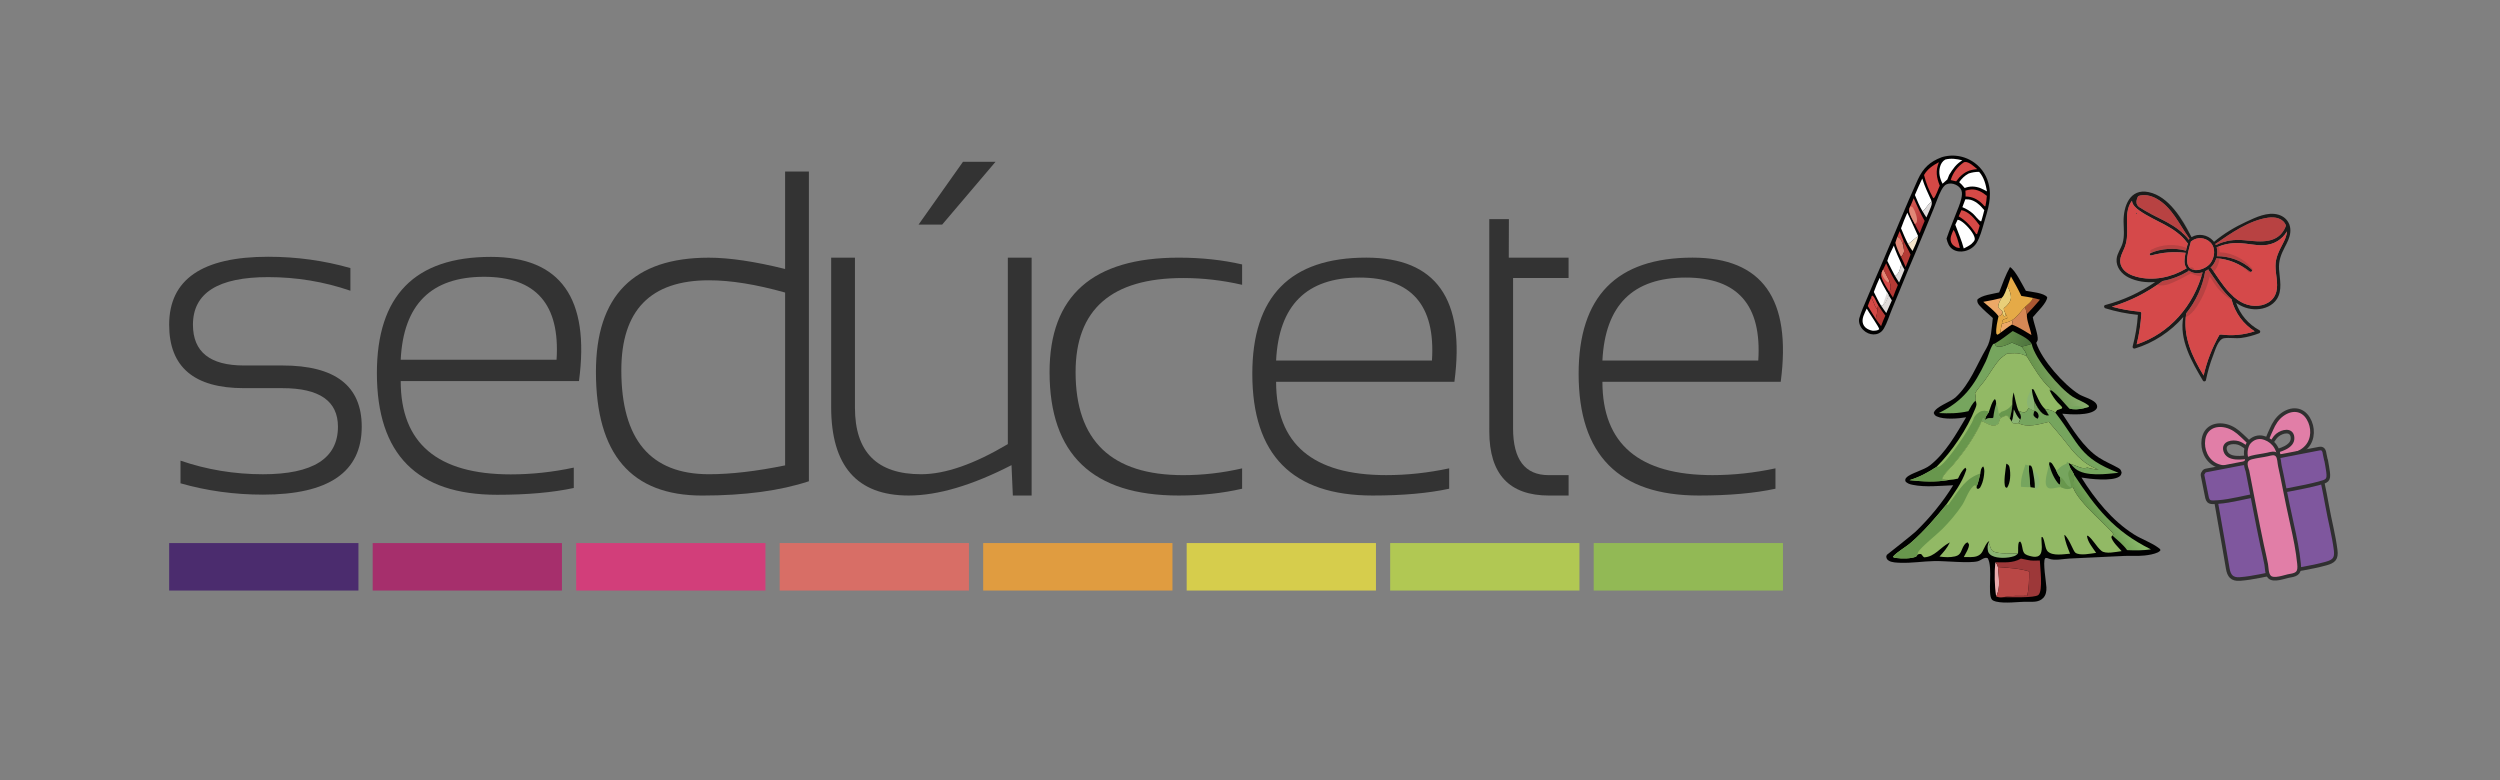 <?xml version="1.0" encoding="utf-8"?>
<!-- Generator: Adobe Illustrator 27.0.0, SVG Export Plug-In . SVG Version: 6.00 Build 0)  -->
<svg version="1.1" id="Layer_1" xmlns="http://www.w3.org/2000/svg" xmlns:xlink="http://www.w3.org/1999/xlink" x="0px" y="0px"
	 viewBox="0 0 1014.28 316.64" style="enable-background:new 0 0 1014.28 316.64;" xml:space="preserve">
<rect x="0" y="0" width="1014.28" height="316.64" fill="#808080" stroke="none"/>
<style type="text/css">
	.st0{fill:#333333;}
	.st1{fill:#92B955;}
	.st2{fill:#B1C853;}
	.st3{fill:#D6CD4C;}
	.st4{fill:#E09C40;}
	.st5{fill:#D86E66;}
	.st6{fill:#D23E7A;}
	.st7{fill:#A62F6C;}
	.st8{fill:#4B2C6E;}
	.st9{fill:none;stroke:#303030;stroke-width:1.479;stroke-miterlimit:10;}
	.st10{fill:#E17EA7;stroke:#303030;stroke-width:1.479;stroke-miterlimit:10;}
	.st11{fill:#7F579E;stroke:#303030;stroke-width:1.479;stroke-miterlimit:10;}
	.st12{fill:#010101;}
	.st13{fill:#ECA867;}
	.st14{fill:#E9AAAC;}
	.st15{fill:#AA5732;}
	.st16{fill:#E5AA47;}
	.st17{fill:#8AB472;}
	.st18{fill:#E9CF78;}
	.st19{fill:#D68755;}
	.st20{fill:url(#SVGID_1_);}
	.st21{fill:#9D3839;}
	.st22{fill:url(#SVGID_00000176020094471584482280000006944806911301678761_);}
	.st23{fill:url(#SVGID_00000101068736946764135000000006213685131347809409_);}
	.st24{fill:#76A55E;}
	.st25{fill:#B94745;}
	.st26{fill:#92B965;}
	.st27{fill:#68974D;}
	.st28{fill:#D54946;}
	.st29{fill:#F5E6CB;}
	.st30{fill:#DFDBDA;}
	.st31{fill:#E18877;}
	.st32{fill:#B53A35;}
	.st33{fill:#FFFFFF;}
	.st34{fill:url(#SVGID_00000131350740885511381180000002487595184253856438_);}
	.st35{fill:#1C1C1B;}
	.st36{fill:#D5494A;}
	.st37{opacity:0.16;fill:#1C1C1B;enable-background:new    ;}
</style>
<g id="Layer_1_00000024686389636736566070000000049904096783668894_">
	<g>
		<g>
			<g>
				<g>
					<path class="st0" d="M73.23,196.08v-9.19c10.72,3.68,21.88,5.52,33.45,5.52c20.29,0,30.43-6.42,30.43-19.3
						c0-10.41-7.51-15.63-22.52-15.63H98.97c-20.22,0-30.34-8.57-30.34-25.73c0-18.38,13.39-27.58,40.17-27.58
						c11.52,0,22.63,1.53,33.36,4.59v9.19c-10.73-3.68-21.84-5.52-33.36-5.52c-20.34,0-30.52,6.44-30.52,19.31
						c0,11.03,6.91,16.54,20.68,16.54h15.63c21.44,0,32.17,8.28,32.17,24.82c0,18.39-13.36,27.58-40.08,27.58
						C95.11,200.68,83.96,199.15,73.23,196.08"/>
					<path class="st0" d="M234.9,154.59h-72.33c0,25.24,14.88,37.87,44.66,37.87c8.52,0,17.04-0.92,25.56-2.75v8.27
						c-8.53,1.84-18.88,2.76-31.07,2.76c-32.54,0-48.81-16.45-48.81-49.37c0-31.43,15.41-47.15,46.23-47.15
						C227.45,104.22,239.38,121.01,234.9,154.59 M162.57,145.95h63.23c1.47-22.43-8.33-33.65-29.42-33.65
						C174.94,112.31,163.66,123.52,162.57,145.95"/>
					<path class="st0" d="M328.18,195.25c-11.71,3.86-26.14,5.8-43.29,5.8c-28.74,0-43.11-16.73-43.11-50.19
						c0-30.88,15.26-46.32,45.77-46.32c8.33,0,18.65,1.53,30.98,4.59V69.59h9.65V195.25z M318.53,118.69
						c-11.76-3.31-22.06-4.97-30.89-4.97c-23.72,0-35.56,12.16-35.56,36.49c0,28.13,11.84,42.19,35.56,42.19
						c8.83,0,19.13-1.18,30.89-3.59L318.53,118.69L318.53,118.69z"/>
					<path class="st0" d="M418.55,201.04h-7.63l-0.54-12.32c-16,8.21-29.91,12.32-41.73,12.32c-20.96,0-31.44-11.98-31.44-35.94
						v-60.57h9.65v60.85c0,18.01,8.94,27.02,26.84,27.02c9.74,0,21.46-4.07,35.19-12.22v-75.64h9.65v96.5H418.55z"/>
					<path class="st0" d="M503.94,198.28c-7.96,1.84-16.54,2.76-25.73,2.76c-34.93,0-52.39-16.7-52.39-50.09
						c0-30.95,17.46-46.42,52.39-46.42c9.19,0,17.77,0.92,25.73,2.75v8.27c-7.96-1.83-15.93-2.75-23.9-2.75
						c-29.1,0-43.66,12.72-43.66,38.16c0,27.87,14.55,41.81,43.66,41.81c7.97,0,15.94-0.91,23.9-2.75L503.94,198.28L503.94,198.28z"
						/>
					<polygon class="st0" points="390.69,65.65 403.89,65.65 382.25,91.12 372.67,91.12 					"/>
					<path class="st0" d="M590.07,154.89h-72.34c0,25.24,14.89,37.87,44.67,37.87c8.52,0,17.04-0.92,25.55-2.75v8.27
						c-8.52,1.84-18.87,2.76-31.06,2.76c-32.54,0-48.81-16.45-48.81-49.37c0-31.43,15.41-47.15,46.23-47.15
						C582.63,104.53,594.54,121.31,590.07,154.89 M517.73,146.26h63.23c1.47-22.43-8.34-33.65-29.41-33.65
						C530.11,112.61,518.84,123.83,517.73,146.26"/>
					<path class="st0" d="M604.22,88.9h7.96l-0.05,15.63h24.26v8.27h-22.52v60.94c0,12.68,4.81,19.03,14.43,19.03h8.1v8.28h-7.9
						c-16.17,0-24.27-8.67-24.27-26.01L604.22,88.9L604.22,88.9z"/>
					<path class="st0" d="M722.46,154.89h-72.34c0,25.24,14.88,37.87,44.67,37.87c8.52,0,17.02-0.92,25.54-2.75v8.27
						c-8.52,1.84-18.86,2.76-31.06,2.76c-32.53,0-48.8-16.45-48.8-49.37c0-31.43,15.41-47.15,46.23-47.15
						C715.01,104.53,726.92,121.31,722.46,154.89 M650.12,146.26h63.23c1.47-22.43-8.33-33.65-29.41-33.65
						C662.49,112.61,651.22,123.83,650.12,146.26"/>
					<rect x="646.58" y="220.33" class="st1" width="76.79" height="19.26"/>
					<rect x="564.01" y="220.33" class="st2" width="76.79" height="19.26"/>
					<rect x="481.45" y="220.33" class="st3" width="76.79" height="19.26"/>
					<rect x="398.89" y="220.33" class="st4" width="76.79" height="19.26"/>
					<rect x="316.32" y="220.33" class="st5" width="76.79" height="19.26"/>
					<rect x="233.76" y="220.33" class="st6" width="76.79" height="19.26"/>
					<rect x="151.2" y="220.33" class="st7" width="76.79" height="19.26"/>
					<rect x="68.63" y="220.33" class="st8" width="76.79" height="19.26"/>
				</g>
			</g>
		</g>
	</g>
	<g>
		<g>
			<g>
				<path class="st9" d="M904.78,231.75"/>
			</g>
		</g>
		<g>
			<path class="st10" d="M908.01,179.68c1.87,0.53,3.64,2.16,5.16,3.35c0.4,0.32,0.9,0.07,1.05-0.29c0.08-0.13,0.1-0.3,0.03-0.49
				c-0.81-2.21-3.1-4.01-4.76-5.61c-1.83-1.77-3.85-3.24-6.35-3.85c-4.46-1.08-8.49,0.76-9.18,5.53c-0.59,4.08,1.22,8.5,5.06,10.33
				c4.48,2.13,10.46,0.41,14.42-2.19c0.17-0.04,0.3-0.14,0.38-0.27c0.52-0.49-0.1-1.45-0.75-1.01c-0.05,0.03-0.09,0.06-0.14,0.09
				c-3.18,0.45-9,1.41-10.14-2.4C901.83,179.62,905.72,179.03,908.01,179.68z"/>
			<path class="st10" d="M930.1,177.4c0.41,3.95-5.32,5.31-8.43,6.11c-0.05-0.01-0.11-0.02-0.17-0.03c-0.76-0.16-0.97,0.97-0.3,1.22
				c0.13,0.09,0.28,0.12,0.46,0.1c4.67,0.88,10.85,0.16,14.16-3.53c2.84-3.16,2.8-7.94,0.69-11.48c-2.47-4.14-6.9-4.29-10.6-1.57
				c-2.08,1.53-3.37,3.66-4.38,6c-0.91,2.11-2.33,4.66-2.23,7.01c0.01,0.21,0.1,0.35,0.22,0.44c0.27,0.27,0.83,0.31,1.08-0.14
				c0.94-1.68,1.94-3.87,3.47-5.07C925.93,174.99,929.75,174.03,930.1,177.4z"/>
			<path class="st10" d="M924.53,185.48c-0.13-4.15-3.03-7.33-6.95-8.06c-2.32-0.29-4.35,0.87-5.51,2.61
				c-2.75,5.08,0.87,11.89,6.53,10c2.18-0.44,6.67,3.19,5.97-4.48C924.56,185.53,924.54,185.51,924.53,185.48z"/>
			<path class="st11" d="M944.17,205.22c-1.15-6.53-2.62-13-3.94-19.5c-0.06-0.3-0.19-0.52-0.35-0.7c-0.06-0.81-0.69-1.59-1.72-1.39
				l-39.44,7.9c-0.56,0.11-0.9,0.45-1.05,0.86c-0.27,0.29-0.42,0.7-0.33,1.21c2.1,12.34,4.41,24.66,6.47,37
				c0.5,3.01,1.71,4.53,4.91,4.31c5.42-0.37,10.96-1.92,16.33-2.73c6.23-0.93,12.51-1.87,18.6-3.52c3.28-0.89,4.38-2.03,3.96-5.44
				C946.86,217.18,945.23,211.22,944.17,205.22z"/>
			<path class="st11" d="M944.2,189.31c-1.15-6.53,0.24,1.28-1.08-5.22c-0.06-0.3-0.16-2.47-2.07-2.09L895,190.88
				c-0.56,0.11-0.9,0.45-1.05,0.86c-0.27,0.29-0.42,0.7-0.33,1.21l1.62,8.07c0.5,3.01,1.38,2.89,4.58,2.67
				c5.42-0.37,10.93-2.05,16.31-2.86c6.23-0.93,18.59-3.09,24.68-4.74c3.28-0.89,4.15-1.14,3.73-4.55L944.2,189.31z"/>
			<path class="st10" d="M929.96,212.92c-1.22-5.37-2.3-10.77-3.38-16.18c-0.52-2.58-1.01-5.15-1.6-7.71
				c-0.28-1.2-0.24-3.27-1.04-4.27c-1.01-1.27-2.51-0.71-3.86-0.4c-2.19,0.5-4.5,0.7-6.66,1.27c-1.27,0.33-1.89,0.93-2.14,1.67
				c-0.07,0.12-0.1,0.26-0.1,0.41c-0.15,0.99,0.23,2.19,0.64,3.38c1.97,10.04,3.82,20.1,5.93,30.1c0.55,2.6,1.22,5.19,1.68,7.81
				c0.27,1.54,0.15,3.75,1.26,5c1.67,1.88,6.32-0.11,8.38-0.42c3.31-0.49,4.01-1.58,3.68-4.81
				C932.22,223.41,931.15,218.17,929.96,212.92z"/>
		</g>
	</g>
	<g>
		<path class="st12" d="M815.48,108.35c2.21,1.3,5.04,7.27,6.44,9.64c2.13,0.42,7.33,0.82,8.65,2.58c0.01,2.23-4.35,6.25-5.83,8.13
			c0.36,2.39,2.28,7.25,1.97,9.26c-0.04,0.29-0.44,0.86-0.59,1.14c2.25,6.9,11.12,16.9,17.31,20.83c1.89,1.2,6.63,2.21,7.32,4.45
			c0.2,0.65,0.09,1.23-0.39,1.73c-2.53,2.63-10.42,2.01-13.67,1.74c4.11,6.19,8.52,13.66,14.83,17.79c2.59,1.7,5.45,2.79,8.1,4.34
			c0.81,0.47,0.88,0.89,1.15,1.76c-0.19,0.8-0.3,1.19-1.02,1.66c-2.97,1.94-11.88,0.94-15.28,0.35c5.45,8.78,12.5,17.53,21.32,23.08
			c3.19,2.01,7.21,3.31,10.15,5.6c0.47,0.37,0.48,0.26,0.55,0.89c-0.31,0.33-0.6,0.58-1.01,0.78c-1.62,0.75-3.71,1.09-5.48,1.28
			c-2.72,0.29-5.48,0.04-8.21,0.17l-22.07,1.05c-2.55,0.1-6.11,1-8.51,0.04c-0.53-0.21-0.72-0.29-1.28-0.28
			c-0.08,0.08-0.16,0.16-0.23,0.25c-0.97,1.27,0.46,9.62,0.55,11.65c0.07,1.59-0.16,3.17-1.31,4.35c-1.73,1.77-3.99,1.54-6.26,1.54
			c-4.06-0.08-8.94,0.82-12.86-0.08c-0.55-0.12-1.31-0.4-1.69-0.84c-1.87-2.25,0.52-13.07-1.69-16.77c-1.36-0.61-2.69,0.9-4.04,1.25
			c-3.47,0.9-13.26-0.17-17.45-0.09c-4.68,0.09-9.24,0.87-13.97,0.7c-1.35-0.05-3.57-0.09-4.7-0.87c-0.75-0.52-0.8-0.72-1.01-1.55
			c0.08-0.27,0.12-0.55,0.25-0.8c0.02-0.03,10.31-8.1,11.72-9.46c5.7-5.49,11.05-12.04,15.2-18.77c-5.27,0.19-11.21,0.9-16.39-0.16
			c-1.15-0.23-2.33-0.52-3.03-1.53c-0.03-0.74-0.06-0.88,0.48-1.46c1.67-1.77,7.03-2.94,9.59-4.98c6.31-5.01,10.53-12.61,14.6-19.45
			c-3.13,0.56-9.01,1.02-11.92-0.36c-0.73-0.35-0.93-0.66-1.23-1.38c0.62-2.56,6.75-4.42,8.83-6.32c5.9-5.41,8.59-13.29,12.56-19.98
			c2-3.38,2.09-8.36,2.59-12.23c-1.79-1.62-3.71-3.21-5.33-5c-0.73-0.81-1.03-1.32-0.98-2.41c1.53-1.85,6.53-2.39,8.87-2.98
			C812.43,115.15,813.65,111.61,815.48,108.35z"/>
		<path class="st13" d="M812.21,131.31c1.61-0.4,3.09-0.72,4.48-1.69l-0.41,2.05c-1.72,1.01-3.13,2.27-4.75,3.4
			C811.67,133.8,811.95,132.56,812.21,131.31z"/>
		<path class="st14" d="M809.53,228.12c0.66,0.67,0.81,1.07,1.06,1.94c0.25,3.75,1.19,8.49-0.73,11.88
			C809.2,237.82,809.08,232.27,809.53,228.12z"/>
		<path class="st15" d="M824.79,120.85c0.95,0.24,1.92,0.45,2.85,0.74c-1.7,2.04-3.5,3.96-5.33,5.89c-0.19-1.02-0.42-1.99-0.74-2.98
			C822.55,123.61,824.57,122.12,824.79,120.85z"/>
		<path class="st16" d="M812.35,126.19c0.11,0.87,0.2,1.36,0.67,2.13l0.37-0.02c0.1-0.32,0.25-0.69,0.3-1.02
			c0.42,0.76,0.76,1.03,0.63,1.92c-0.5,0.13-1.43,0.21-1.71,0.65c-0.3,0.47-0.32,0.91-0.39,1.45c-0.26,1.25-0.54,2.49-0.68,3.76
			c-0.43,0.37-0.72,0.58-1.26,0.76l-0.37-0.54c-0.19-2.3,0.45-4.75,0.92-7c0.22-0.07,0.56-0.18,0.75-0.29
			C812.35,127.54,812.24,126.99,812.35,126.19z"/>
		<path class="st17" d="M818.76,224.55c-0.51,0.48-0.94,0.85-1.61,1.09c-2.47,0.85-6.67,1.03-8.99-0.18
			c-0.7-0.36-1.38-0.97-1.58-1.76c-0.29-1.15-0.31-2.61,0.28-3.65c0.51,1.19,0.77,3.18,1.97,3.72
			C811.34,224.9,815.98,224.35,818.76,224.55z"/>
		<path class="st13" d="M804.64,122.46c2.5-0.44,4.95-0.93,7.4-1.57c-0.57,1.12-1.29,2.22-1.34,3.5c0.41,0.99,0.81,1.17,1.65,1.8
			c-0.11,0.8,0.01,1.35-0.77,1.81c-0.19,0.11-0.54,0.22-0.75,0.29C809.18,126.09,806.72,124.26,804.64,122.46z"/>
		<path class="st18" d="M814.44,116.23c0.83,1.17,1.66,3.57,1.38,5c-0.32,1.61-1.62,2.87-2.85,3.84c-0.02,0.81,0.39,1.5,0.72,2.22
			c-0.05,0.33-0.2,0.7-0.3,1.02l-0.37,0.02c-0.47-0.77-0.56-1.26-0.67-2.13c-0.84-0.63-1.24-0.81-1.65-1.8
			c0.05-1.28,0.77-2.38,1.34-3.5C813.24,119.97,813.87,117.6,814.44,116.23z"/>
		<path class="st19" d="M816.69,129.62c1.69-1.1,3.42-3.59,4.89-5.11c0.31,0.99,0.55,1.96,0.74,2.98c-0.14,2.59,1.4,5.79,1.86,8.45
			c-2.54-1.47-5.14-3.24-7.89-4.26L816.69,129.62z"/>
		
			<linearGradient id="SVGID_1_" gradientUnits="userSpaceOnUse" x1="750.831" y1="3478.091" x2="739.341" y2="3473.811" gradientTransform="matrix(0.976 -0.03 0.03 0.976 -14.565 -3231.876)">
			<stop  offset="0" style="stop-color:#4F753F"/>
			<stop  offset="1" style="stop-color:#67934C"/>
		</linearGradient>
		<path class="st20" d="M816.58,134.3c2.18,1.17,6.6,2.98,7.69,5.21c-1.36,0.49-2.69,0.82-4.11,1.12c-1.3-0.56-2.6-1.1-3.91-1.63
			c-1.63,0.78-4.24,2.01-6.04,1.56c-0.58-0.14-0.65-0.67-0.91-1.16C811.85,137.89,814.2,136.07,816.58,134.3z"/>
		<path class="st16" d="M815.87,112.13c1.43,2.62,2.96,5.22,4.21,7.93c1.57,0.26,3.15,0.48,4.71,0.8c-0.21,1.27-2.24,2.76-3.21,3.66
			c-1.47,1.52-3.2,4.01-4.89,5.11c-1.39,0.98-2.86,1.29-4.48,1.69c0.07-0.54,0.09-0.98,0.39-1.45c0.28-0.44,1.21-0.52,1.71-0.65
			c0.14-0.89-0.21-1.16-0.63-1.92c-0.33-0.72-0.74-1.41-0.72-2.22c1.22-0.97,2.53-2.23,2.85-3.84c0.29-1.43-0.54-3.83-1.38-5
			C814.91,114.86,815.41,113.5,815.87,112.13z"/>
		<path class="st21" d="M809.53,228.12c3.73-0.01,7.05,0.43,10.39-1.49c0.89,0.18,1.78,0.34,2.66,0.55
			c1.66,0.39,3.32,0.28,5.01,0.22c0.1,2.75,1.34,12.29-0.57,13.96c-1.54,1.36-11.64,0.86-14.3,0.94c3-0.77,6.66-0.52,9.75-0.59
			c0.75-3.26,0.78-6.55,0.79-9.88c-4.26-1.31-8.27-1.41-12.66-1.79C810.34,229.19,810.18,228.79,809.53,228.12z"/>
		
			<linearGradient id="SVGID_00000164514828568265128240000011892780358566679209_" gradientUnits="userSpaceOnUse" x1="777.108" y1="3552.02" x2="786.865" y2="3546.076" gradientTransform="matrix(0.976 -0.03 0.03 0.976 -14.565 -3231.876)">
			<stop  offset="0" style="stop-color:#69984E"/>
			<stop  offset="1" style="stop-color:#8CBB6D"/>
		</linearGradient>
		<path style="fill:url(#SVGID_00000164514828568265128240000011892780358566679209_);" d="M841.11,197.85
			c0.07-0.09,0.15-0.17,0.2-0.28c0.26-0.59,0.1-1.29-0.01-1.89c-0.24-1.24-0.46-2,0.1-3.17c8.99,13.66,16.21,22.92,31.26,30.38
			c-3.23,0.45-6.4,0.48-9.65,0.31c-1.65-2.26-3.88-4.05-5.97-5.89l0.39-0.56C857.02,215.04,843.36,204.2,841.11,197.85z"/>
		
			<linearGradient id="SVGID_00000155865911391219058840000017761944076927389853_" gradientUnits="userSpaceOnUse" x1="754.462" y1="3493.566" x2="769.577" y2="3488.374" gradientTransform="matrix(0.976 -0.03 0.03 0.976 -14.565 -3231.876)">
			<stop  offset="0" style="stop-color:#67934C"/>
			<stop  offset="1" style="stop-color:#8BAF6F"/>
		</linearGradient>
		<path style="fill:url(#SVGID_00000155865911391219058840000017761944076927389853_);" d="M820.16,140.63
			c1.41-0.3,2.74-0.62,4.11-1.12c1.32,6.16,11.34,18.08,16.69,21.49c2.08,1.33,4.73,2.04,6.57,3.67l-0.09,0.43
			c-0.64,0.24-1.19,0.42-1.88,0.5c-1.92,0.48-4.19,0.71-6.09,0.1c-2.26-2.4-4.51-5.41-7.17-7.32l-0.66,0.12
			c-0.06-0.31,0.08-0.54,0.18-0.84c-3.88-3.62-6.76-8.56-9.5-13.07C822.13,142.95,821.14,141.87,820.16,140.63z"/>
		<path class="st24" d="M839.47,165.7c1.51-0.96,2.8-1.18,4.56-0.74c0.55,0.14,1.04,0.38,1.54,0.65
			C843.64,166.09,841.37,166.32,839.47,165.7z"/>
		<path class="st25" d="M810.59,230.06c4.4,0.37,8.4,0.48,12.66,1.79c-0.01,3.33-0.04,6.62-0.79,9.88c-3.1,0.07-6.76-0.18-9.75,0.59
			c-1.08,0.11-1.88,0.12-2.86-0.37C811.78,238.55,810.84,233.81,810.59,230.06z"/>
		<path class="st24" d="M786.59,167.58c9.98-4.93,14.22-10.88,19.05-20.93c1.01-2.11,1.61-4.81,2.8-6.74
			c0.3-0.48,0.34-0.37,0.86-0.5c0.26,0.49,0.33,1.01,0.91,1.16c1.8,0.45,4.41-0.79,6.04-1.56c1.31,0.53,2.61,1.08,3.91,1.63
			c0.98,1.24,1.96,2.32,2.16,3.96c-2.79-1.6-4.99-1.34-8.06-1.12c-1.15,0.76-2.2,1.48-3.12,2.52c-2.27,2.56-3.91,5.64-5.92,8.39
			c-1.24,1.7-2.88,3.32-3.91,5.14c0.17,1.02,0.43,2.01,0.19,3.03c-1.34,1.14-2.05,2.74-2.89,4.26
			C794.58,167.75,790.7,167.81,786.59,167.58z"/>
		<path class="st24" d="M825.31,162.74c1,1.9,2.63,5.31,4.95,5.74c0.34,0.06,0.62,0.02,0.95-0.01l-1.61-2.63
			c1.45,0.36,3.1,0.57,4.26,1.56l0.35,0.45c9.56,12.35,9.23,17.86,25.3,23.97c-4.84,0.49-13.47,1.7-17.54-1.68
			c-0.65-0.54-1.24-1.21-1.82-1.82c2.42,0.45,4.25,2.26,6.76,1.4c1.49,0.51,2.98,0.67,4.52,0.85c-7.03-2.66-10.18-7.23-14.68-12.89
			c-1.78-2.25-3.69-4.33-5.51-6.53c-3.69,0.92-8.81,2.52-12.27,0.53l0.61-1.47c0.13-0.22,0.24-0.37,0.31-0.63
			c0.23-0.83-0.57-2.1-0.92-2.84c0.89,0.33,1.57,0.56,2.54,0.55c0.88-0.5,1-0.82,1.51-1.67c0.93,0.12,1.34,0.87,2.52,1.02
			C825.33,165.34,825.34,164.04,825.31,162.74z"/>
		<path class="st12" d="M825.52,166.63c0.68,0.34,1.24,0.71,1.46,1.51c0.23,0.84,0.11,1.07-0.3,1.76c-0.91-0.49-1.14-0.57-1.69-1.48
			C825.05,167.66,825.11,167.27,825.52,166.63z"/>
		<path class="st26" d="M814.26,143.47c3.07-0.22,5.27-0.48,8.06,1.12c2.74,4.51,5.62,9.45,9.5,13.07c-0.1,0.29-0.24,0.53-0.18,0.84
			c0.06,0.12,0.11,0.23,0.17,0.35c0.39,0.8,0.83,1.57,1.33,2.31c0.5,0.74,1.04,1.44,1.63,2.11c0.3,0.34,1.8,1.68,1.88,2
			c0.05,0.16-0.1,0.32-0.15,0.48c-0.62,0.24-1.24,0.45-1.87,0.64l-0.77,1.01c-1.16-0.99-2.81-1.2-4.26-1.56l1.61,2.63
			c-0.33,0.03-0.61,0.07-0.95,0.01c-2.32-0.43-3.95-3.84-4.95-5.74c0.03,1.3,0.03,2.6,0.22,3.89c-1.18-0.15-1.59-0.9-2.52-1.02
			c-0.51,0.85-0.62,1.17-1.51,1.67c-0.98,0.01-1.65-0.22-2.54-0.55c0.34,0.74,1.14,2.02,0.92,2.84c-0.07,0.25-0.18,0.41-0.31,0.63
			l-0.61,1.47c-0.7,0.09-1.38,0.23-2.07,0.06c-0.48-0.12-0.54-0.42-0.81-0.8l-0.64-1.02c-0.44-0.62-0.68-1.12-1.42-1.39
			c-0.83,0.24-1.54,0.62-2.3,1.02c-0.06,0.06-0.12,0.12-0.17,0.18c-0.38,0.51-0.47,1.24-0.61,1.85c-0.55,0.58-0.91,0.95-1.74,1.04
			c-2,0.22-3.5-1.47-5.26-1.7l-0.59,1.37c-2.89,5.99-6.8,11.42-11.1,16.47c-1.12,1.31-4.13,4.04-4.3,5.56
			c0.55,0.48,1.89,0.38,2.66,0.43c-5.07,0.94-10.78,0.64-15.88,0.07c4.21-1.32,7.22-2.98,10.9-5.36
			c6.34-6.32,12.4-15.29,15.74-23.64c0.54-1.36,0.75-1.85,0.13-3.25c0.24-1.03-0.01-2.01-0.19-3.03c1.03-1.82,2.67-3.44,3.91-5.14
			c2.01-2.75,3.66-5.83,5.92-8.39C812.07,144.96,813.11,144.23,814.26,143.47z"/>
		<path class="st27" d="M816.44,163.99c-0.06,2.11-0.58,3.88-1,5.93c-0.44-0.62-0.68-1.12-1.42-1.39c-0.83,0.24-1.54,0.62-2.3,1.02
			c-0.51-0.68-0.9-0.86-0.79-1.75c0.59-0.11,0.57-0.25,0.95-0.69C813.96,166.5,815.18,165.76,816.44,163.99z"/>
		<path class="st17" d="M823,165.61c-0.2-0.41-0.37-0.79-0.47-1.24c-0.58-2.51,0.51-4.48,1.82-6.55c0.1,1.7,0.54,3.29,0.96,4.92
			c0.03,1.3,0.03,2.6,0.22,3.89C824.34,166.48,823.93,165.73,823,165.61z"/>
		<path class="st12" d="M824.35,157.82l0.74,0.22c1.3,2.48,2.45,5.87,4.51,7.81l1.61,2.63c-0.33,0.03-0.61,0.07-0.95,0.01
			c-2.32-0.43-3.95-3.84-4.95-5.74C824.88,161.1,824.44,159.51,824.35,157.82z"/>
		<path class="st12" d="M816.44,163.99c-0.02-1.72,0.08-3.11,0.52-4.79c0.62,2.44,0.99,5.24,2,7.53c0.34,0.74,1.14,2.02,0.92,2.84
			c-0.07,0.25-0.18,0.41-0.31,0.63l-0.61,1.47c-0.7,0.09-1.38,0.23-2.07,0.06c-0.48-0.12-0.54-0.42-0.81-0.8l-0.64-1.02
			C815.86,167.87,816.37,166.09,816.44,163.99z"/>
		<path class="st17" d="M816.07,170.93c0.75-1.03,0.76-3.51,0.96-4.85c0.75,1.53,1.32,2.88,2.53,4.11l-0.61,1.47
			c-0.7,0.09-1.38,0.23-2.07,0.06C816.4,171.61,816.34,171.32,816.07,170.93z"/>
		<path class="st24" d="M806.92,167.11c0.54-1.4,1.28-4.36,2.44-5.2c0.51,0.69,0.44,1.06,0.5,1.89c0.7,1.29,0.84,2.56,1.06,3.99
			c-0.11,0.88,0.28,1.07,0.79,1.75c-0.06,0.06-0.12,0.12-0.17,0.18c-0.38,0.51-0.47,1.24-0.61,1.85c-0.55,0.58-0.91,0.95-1.74,1.04
			c-2,0.22-3.5-1.47-5.26-1.7l0.42-1.25l0.44-0.09l0.54,0.72C805.48,168.97,806.23,168.21,806.92,167.11z"/>
		<path class="st12" d="M806.92,167.11c0.54-1.4,1.28-4.36,2.44-5.2c0.51,0.69,0.44,1.06,0.5,1.89c-0.56,1.89-0.95,3.66-1.16,5.62
			c-0.54,0.29-0.23,0.21-0.91,0.19c-1.23-0.03-1.4,0-2.45,0.67C805.48,168.97,806.23,168.21,806.92,167.11z"/>
		<path class="st27" d="M800.73,169.84c0.53-1.16,1.65-2.31,2.82-2.82c1.31-0.56,2.1-0.4,3.37,0.09c-0.69,1.09-1.45,1.86-1.58,3.17
			l-0.54-0.72l-0.44,0.09l-0.42,1.25l-0.59,1.37c-2.89,5.99-6.8,11.42-11.1,16.47c-1.12,1.31-4.13,4.04-4.3,5.56
			c0.55,0.48,1.89,0.38,2.66,0.43c-5.07,0.94-10.78,0.64-15.88,0.07c4.21-1.32,7.22-2.98,10.9-5.36c0.6-0.03,0.87-0.04,1.4-0.34
			C790.06,187.36,799.59,173.38,800.73,169.84z"/>
		<path class="st27" d="M800.73,169.84c0.53-1.16,1.65-2.31,2.82-2.82c1.31-0.56,2.1-0.4,3.37,0.09c-0.69,1.09-1.45,1.86-1.58,3.17
			l-0.54-0.72l-0.44,0.09l-0.42,1.25l-0.59,1.37c-0.31-1.2,0.18-2.82,0.38-4.05l-0.3-0.22c-0.5,0.33-0.44,0.19-0.67,0.61
			c-0.35,0.64-0.48,1.04-1.11,1.48L800.73,169.84z"/>
		<path class="st26" d="M811.72,169.54c0.76-0.4,1.47-0.78,2.3-1.02c0.74,0.27,0.99,0.77,1.42,1.39l0.64,1.02
			c0.27,0.38,0.33,0.68,0.81,0.8c0.7,0.17,1.37,0.03,2.07-0.06c3.46,1.99,8.58,0.4,12.27-0.53c1.82,2.2,3.73,4.29,5.51,6.53
			c4.5,5.67,7.65,10.24,14.68,12.89c-1.55-0.19-3.04-0.35-4.52-0.85c-2.51,0.86-4.34-0.95-6.76-1.4l-0.99-0.55
			c0.29,0.82,0.55,1.66,0.92,2.44c0.41,0.71,1.02,1.55,1.32,2.3c-0.56,1.17-0.33,1.93-0.1,3.17c0.11,0.6,0.27,1.3,0.01,1.89
			c-0.05,0.1-0.13,0.18-0.2,0.28c2.25,6.35,15.91,17.19,16.31,18.9l-0.39,0.56l-0.45,0.52c0.37,1.95,2.91,4.29,4.21,5.78
			c-2.18,0.27-6.51,1.33-8.24-0.14c-2.09-1.76-3.32-4.54-5.5-6.15l-0.32,0.16c0.24,2.35,2.41,4.93,3.71,6.83
			c-2.03,0.26-6.71,1.3-8.45-0.09c-0.86-0.68-2.23-5.09-4.27-7.19l-0.17,0.15c0.27,2.51,1.39,5.13,2.31,7.47
			c-2.66,0.18-6.95,1.04-9.05-0.91c-1.18-1.1-1.09-4.36-2.14-5.86l-0.4,0.04c-0.18,2.05,0.84,6.14-0.99,7.51
			c-0.91,0.68-2.17,0.53-3.2,0.28c-0.97-0.24-2.35-0.54-2.92-1.43c-0.88-1.38-0.51-3.33-1.52-4.56l-0.51,0.19
			c-0.56,1.52-0.22,3.08-0.39,4.65c-2.78-0.2-7.42,0.35-9.93-0.78c-1.2-0.54-1.46-2.53-1.97-3.72l0.28-0.51
			c-0.69,0.19-1.17,1.07-1.53,1.67c-1.1,1.85-1.2,3.6-3.52,4.44c-1.52,0.54-3.71,0.34-5.32,0.34c0.64-1.26,2.23-3.73,2.09-5.11
			l-0.49-0.83c-0.66,0.08-1.07,0.57-1.45,1.11c-1.31,1.88-1.01,3.96-3.72,4.57c-2.1,0.48-4.19,0.36-6.3,0.06
			c1.69-1.85,3.1-3.43,4.19-5.71c-0.11,0.05-0.22,0.1-0.32,0.16c-3.45,1.81-5.92,5.72-10.09,5.87c-1.07-0.64-0.69-1.68-2.22-1.27
			c-0.16,0.04-0.31,0.09-0.47,0.14c-0.13,0.36-0.37,0.56-0.62,0.84c-2.11,0.92-5.79,0.85-8.05,0.56c-0.6-0.08-0.94-0.02-1.32-0.53
			c2.03-2.22,5.13-3.78,7.45-5.82c5.28-4.65,9.79-9.91,14.22-15.34c3.01-4.35,6.27-8.67,7.98-13.73c0.23-0.68,0.1-0.61-0.2-1.21
			l0.45,0.26l-0.49-0.25c-1.43,0.97-2.24,2.92-3.01,4.41c-1.28,0.33-2.48,0.48-3.79,0.56c-0.76-0.05-2.1,0.05-2.66-0.43
			c0.18-1.52,3.19-4.25,4.3-5.56c4.29-5.05,8.21-10.48,11.1-16.47l0.59-1.37c1.76,0.24,3.26,1.93,5.26,1.7
			c0.83-0.09,1.19-0.47,1.74-1.04c0.14-0.61,0.24-1.34,0.61-1.85C811.59,169.65,811.66,169.6,811.72,169.54z"/>
		<path class="st17" d="M824.69,190.77c1.69,0.96,2.11,1.62,2.61,3.48c0.26,0.99,0.27,2.32-0.26,3.24
			c-0.41,0.71-0.59,0.84-1.32,1.08c-0.25-0.49-0.23-0.26-0.19-0.66C825.65,195.56,825.07,193.09,824.69,190.77z"/>
		<path class="st12" d="M803.44,192.1c0.22-1.19,0.15-2.11,1.16-2.87c0.74,0.99,0.4,3.25,0.21,4.4c-0.25,1.49-0.72,2.95-1.49,4.25
			l-0.71,0.47l-0.56-0.14l-0.17-0.7C802.65,195.92,803,193.82,803.44,192.1z"/>
		<path class="st12" d="M823.15,188.84l0.8,0.07c0.48,0.63,0.58,1.1,0.75,1.86c0.38,2.32,0.95,4.79,0.85,7.15l-1.83-0.28
			C823.46,194.71,823.11,191.78,823.15,188.84z"/>
		<path class="st12" d="M813.99,188.13c0.08,0.03,0.17,0.06,0.25,0.1c0.7,0.38,0.92,0.71,1.07,1.49c0.47,2.52,0.42,6.08-1.05,8.22
			l-0.63-0.29C812.69,196.06,813.75,190.14,813.99,188.13z"/>
		<path class="st24" d="M819.92,197.5c-0.18-3.29,0.83-5.91,1.8-9l1.42,0.34c-0.04,2.94,0.31,5.87,0.56,8.8
			C822.47,197.73,821.16,197.57,819.92,197.5z"/>
		<path class="st24" d="M831.34,188.33l0.17-0.84c0.77,0.17,0.89,0.39,1.31,1.02c0.51,0.77,0.95,1.61,1.41,2.41
			c0.43,0.85,0.84,1.91,1.51,2.57c0.37,1.31,0.48,1.96-0.14,3.23l0.58,0.95c-1.48-0.07-2.91,0.6-4.27,0.52
			c-0.76-0.04-1.26-0.31-1.62-1C829.27,195.21,830.95,190.57,831.34,188.33z"/>
		<path class="st12" d="M831.34,188.33l0.17-0.84c0.77,0.17,0.89,0.39,1.31,1.02c0.51,0.77,0.95,1.61,1.41,2.41
			c0.43,0.85,0.84,1.91,1.51,2.57c0.37,1.31,0.48,1.96-0.14,3.23C833.52,194.75,832.04,191.1,831.34,188.33z"/>
		<path class="st24" d="M838.59,187.26l0.56,0.5c0.29,0.82,0.55,1.66,0.92,2.44c0.41,0.71,1.02,1.55,1.32,2.3
			c-0.56,1.17-0.33,1.93-0.1,3.17c0.11,0.6,0.27,1.3,0.01,1.89c-0.05,0.1-0.13,0.18-0.2,0.28c-0.14,0-0.29-0.04-0.43,0
			c-0.16,0.04-0.29,0.16-0.44,0.23c-1.5,0.73-2.62,0.14-4.06-0.4l-0.58-0.95c0.62-1.27,0.51-1.92,0.14-3.23
			c-0.67-0.67-1.08-1.73-1.51-2.57c0.19-0.1,0.45-0.23,0.6-0.38c1.23-1.3,1.93-1.71,3.62-2.46L838.59,187.26z"/>
		<path class="st27" d="M840.07,190.21c0.41,0.71,1.02,1.55,1.32,2.3c-0.56,1.17-0.33,1.93-0.1,3.17c0.11,0.6,0.27,1.3,0.01,1.89
			c-0.05,0.1-0.13,0.18-0.2,0.28c-0.14,0-0.29-0.04-0.43,0c-0.16,0.04-0.29,0.16-0.44,0.23c-1.5,0.73-2.62,0.14-4.06-0.4l-0.58-0.95
			c0.62-1.27,0.51-1.92,0.14-3.23c2.02,0.79,2.21,3.47,4.36,4.18c0.4-0.9-0.78-3.68-0.94-4.81
			C838.97,191.61,839.35,191.14,840.07,190.21z"/>
		<path class="st27" d="M789.67,204.7c0.22,0.04,0.46,0.21,0.66,0.11c0.34-0.17,1.02-1.28,1.27-1.62
			c3.41-4.67,6.01-9.22,11.84-11.08c-0.45,1.72-0.8,3.82-1.56,5.42l-0.54-0.72c-2.29,0.9-3.87,6-5.26,8.09
			c-2.29,3.47-5.1,6.74-8.01,9.69c-1.98,2.01-8.95,7.58-9.87,9.45c-0.14,0.29-0.2,0.63-0.2,0.94c-0.13,0.36-0.37,0.56-0.62,0.84
			c-2.11,0.92-5.79,0.85-8.05,0.56c-0.6-0.08-0.94-0.02-1.32-0.53c2.03-2.22,5.13-3.78,7.45-5.82
			C780.73,215.39,785.24,210.14,789.67,204.7z"/>
	</g>
	<g>
		<path class="st12" d="M787.76,63.8c0.1-0.03,0.21-0.07,0.31-0.1c0.24-0.07,0.49-0.13,0.73-0.19c0.25-0.06,0.49-0.11,0.74-0.15
			s0.5-0.08,0.75-0.11s0.5-0.06,0.75-0.08s0.5-0.03,0.75-0.04c0.25-0.01,0.5-0.01,0.75,0s0.5,0.02,0.75,0.04s0.5,0.04,0.75,0.08
			c0.25,0.03,0.5,0.07,0.75,0.11s0.49,0.09,0.74,0.15c0.24,0.06,0.49,0.12,0.73,0.19s0.48,0.14,0.72,0.22
			c0.24,0.08,0.47,0.17,0.71,0.26c0.23,0.09,0.47,0.19,0.69,0.29c0.23,0.1,0.46,0.21,0.68,0.33c0.22,0.11,0.44,0.23,0.66,0.36
			c3.52,2.02,5.97,5.26,7.02,9.17c1.55,5.75-0.21,10.63-1.81,16.11c-0.77,2.63-1.59,5.81-3.03,8.15c-1.05,1.71-2.91,2.87-4.85,3.3
			c-1.57,0.35-3.36,0.18-4.73-0.7c-1.61-1.04-2.17-2.63-2.58-4.39c1.13-3.34,2.48-6.64,3.76-9.93c0.79-2.03,1.73-4.1,2.22-6.23
			c0.24-1.07,0.45-2.42,0.03-3.47c-0.41-1.04-1.39-1.82-2.38-2.26c-1.11-0.5-2.45-0.64-3.59-0.15c-1.06,0.45-1.72,1.61-2.24,2.58
			c-1.23,2.3-2.03,4.94-3.03,7.35c-2.67,6.4-5.22,12.84-7.96,19.21c-3.11,7.13-5.94,14.39-8.96,21.57c-1.05,2.5-1.92,5.5-3.28,7.81
			c-0.52,0.89-1.23,1.58-2.17,2c-1.33,0.59-2.87,0.5-4.2-0.06c-1.52-0.65-2.8-1.91-3.39-3.46c-0.3-0.8-0.45-1.71-0.23-2.55
			c0.74-2.71,2-5.39,3.08-7.98c2.15-5.16,4.34-10.3,6.57-15.42c4.73-10.96,9.16-22.08,14.11-32.94
			C780.21,68.22,782.98,65.58,787.76,63.8z"/>
		<path class="st28" d="M769.79,96.07l0.93-2.3c0.54,1.37,1.06,2.75,1.64,4.1c-0.24,0.75-0.21,1.31-0.11,2.09
			c-0.21-0.66-0.42-1.33-0.69-1.96C771.15,97.05,770.76,96.45,769.79,96.07z"/>
		<path class="st28" d="M759.15,120.77l0.26-0.74l0.28-0.1c1.12,0.89,1.51,2.76,2.34,3.93c-0.18,0.62-0.32,1.14-0.3,1.79l-0.15-0.19
			c-0.08-0.1-0.15-0.2-0.23-0.3C760.33,123.87,759.92,121.58,759.15,120.77z"/>
		<path class="st29" d="M774.11,99c1.44-0.96,2.63-2.32,4.1-3.17c-0.3,1.98-1.42,4.19-2.28,6C775.3,100.91,774.65,99.99,774.11,99z"
			/>
		<path class="st30" d="M783.54,81.31c0.54,1.31-0.04,2.41-0.55,3.65c-0.45,1.1-0.95,2.19-1.43,3.27c-0.51-0.81-1.09-1.61-1.52-2.46
			c1.26-1.04,1.93-2.59,3.15-3.61C783.59,81.83,783.48,81.8,783.54,81.31z"/>
		<path class="st30" d="M771.39,106.97c0.4,0.83,0.79,1.67,1.28,2.46l-2.18,5.22l-1.64-2.67c0.07-0.04,0.14-0.08,0.21-0.13
			C770.67,110.81,771.01,108.71,771.39,106.97z"/>
		<path class="st30" d="M766.25,119.73l1.3,2.14c-0.73,1.73-1.53,3.42-2.27,5.14c-0.69-0.97-1.42-1.92-2.07-2.92
			c0.24-0.17,0.54-0.3,0.81-0.44C765.07,123.1,765.81,120.81,766.25,119.73z"/>
		<path class="st28" d="M792.56,93.29c0.85,0.82,2.37,5.98,2.54,7.22l-0.16,0.12l-1.1-0.23c-0.95-0.51-1.77-0.99-2.21-2.03
			C790.91,96.66,791.88,94.83,792.56,93.29z"/>
		<path class="st28" d="M759.15,120.77c0.76,0.81,1.18,3.09,2.2,4.39c0.08,0.1,0.15,0.2,0.23,0.3l0.15,0.19
			c-0.15,1.29-0.35,2.47-0.73,3.72c-1.14-1.69-2.11-3.52-3.22-5.23C758.17,122.98,758.66,121.88,759.15,120.77z"/>
		<path class="st28" d="M764.07,109.21c0.77,1.53,1.53,3.08,2.37,4.58c0.47,1.31,0.98,2.83,0.29,4.16c-0.09,0.18-0.15,0.25-0.27,0.4
			c-0.95-1.61-2.04-3.25-2.77-4.97c-0.42-1-0.7-1.71-0.28-2.76C763.58,110.14,763.86,109.66,764.07,109.21z"/>
		<path class="st31" d="M764.07,109.21c0.77,1.53,1.53,3.08,2.37,4.58c-0.01,0.36-0.02,0.42-0.19,0.77l-0.38-0.03
			c-1.25-0.98-2.14-2.36-2.45-3.91C763.58,110.14,763.86,109.66,764.07,109.21z"/>
		<path class="st31" d="M769.79,96.07c0.97,0.38,1.37,0.98,1.77,1.92c0.27,0.63,0.48,1.3,0.69,1.96c0.14,0.92,0.44,1.98,0.08,2.87
			l-0.03-0.36c-0.21,0.56-0.32,1.25-0.86,1.59c-0.07,0.04-0.14,0.06-0.21,0.09c-0.96-1.84-1.73-3.63-2.26-5.64
			C769.18,97.69,769.5,96.88,769.79,96.07z"/>
		<path class="st32" d="M762.03,123.86c0.89,1.45,1.88,2.82,2.88,4.2c-0.63,1.41-1.25,2.8-1.73,4.27c-0.76-0.97-1.51-1.94-2.19-2.97
			c0.38-1.24,0.58-2.43,0.73-3.72C761.71,125,761.85,124.48,762.03,123.86z"/>
		<path class="st32" d="M772.36,97.87c0.87,1.83,1.96,3.59,2.77,5.43c-0.65,1.69-1.27,3.39-1.99,5.05c-0.58-1.43-1.22-2.83-1.92-4.2
			c0.07-0.03,0.15-0.05,0.21-0.09c0.54-0.34,0.65-1.03,0.86-1.59l0.03,0.36c0.36-0.89,0.06-1.95-0.08-2.87
			C772.15,99.18,772.11,98.62,772.36,97.87z"/>
		<path class="st32" d="M764.07,109.21c0.39-0.81,0.81-1.61,1.17-2.43c1.3,3.06,2.81,6.14,4.74,8.86c-0.7,1.69-1.38,3.38-2,5.11
			l-1.51-2.41c0.12-0.15,0.17-0.21,0.27-0.4c0.68-1.33,0.17-2.85-0.29-4.16C765.6,112.29,764.84,110.74,764.07,109.21z"/>
		<path class="st28" d="M797.39,77.34c0.72-0.2,1.51-0.4,2.26-0.46c2.47-0.19,4.62,1.07,6.44,2.59c-0.09,1.36-0.29,2.66-0.55,4
			l-0.11,0.26c-0.38-0.13-0.26-0.04-0.53-0.33c-0.24-0.25-0.46-0.51-0.71-0.75c-1.86-1.84-4.1-2.92-6.73-2.93
			C797.49,78.93,797.43,78.13,797.39,77.34z"/>
		<path class="st28" d="M795.75,85.27c3.22,0.58,5.6,3.77,7.45,6.25c-0.31,1.15-0.71,2.29-1.07,3.42L802.06,95
			c-0.41,0.03-0.56-0.41-0.78-0.74c-1.82-2.69-3.8-4.83-6.61-6.48L795.75,85.27z"/>
		<path class="st33" d="M757.35,125.2c0.69,1.31,5.1,7.61,5.08,8.37c-0.7,0.62-1.71,0.59-2.6,0.62c-0.54-0.09-1.04-0.22-1.54-0.43
			c-1.08-0.45-1.99-1.17-2.4-2.29C755.12,129.35,756.48,127.08,757.35,125.2z"/>
		<path class="st28" d="M796.78,65.84c0.16-0.06,0.22-0.09,0.4-0.11c1.67-0.18,3.81,1.91,4.99,2.89c-3.18,0.28-4.98,1.06-7.24,3.34
			l-1.29,1.61l-2.22-0.51C792.34,70.06,794.16,67.58,796.78,65.84z"/>
		<path class="st33" d="M760.24,118.46c0.68-1.95,1.49-3.83,2.35-5.71c0.78,1.96,1.85,3.8,2.91,5.63l0.75,1.35
			c-0.44,1.09-1.18,3.38-2.23,3.92c-0.27,0.14-0.56,0.27-0.81,0.44C762.08,122.3,761.19,120.35,760.24,118.46z"/>
		<path class="st30" d="M765.5,118.38l0.75,1.35c-0.44,1.09-1.18,3.38-2.23,3.92C764.25,121.86,765.42,120.08,765.5,118.38z"/>
		<path class="st33" d="M768.36,99.65c0.78,2.52,1.95,4.91,3.03,7.32c-0.37,1.74-0.72,3.84-2.33,4.89
			c-0.07,0.04-0.14,0.08-0.21,0.13c-1.09-2.03-2.14-4.09-3.15-6.16C766.3,103.69,767.42,101.64,768.36,99.65z"/>
		<path class="st33" d="M797.35,80.87c0.43-0.03,0.83-0.02,1.26,0.03c2.65,0.26,4.83,2.4,6.44,4.36c-0.32,1.45-0.77,2.88-1.17,4.32
			l-0.15,0.26c-1.13-0.47-2.32-2.33-3.32-3.2c-1.31-1.14-2.65-1.92-4.25-2.59C796.58,83,796.96,81.93,797.35,80.87z"/>
		
			<linearGradient id="SVGID_00000004548118131274458800000012973056715996965555_" gradientUnits="userSpaceOnUse" x1="690.884" y1="3390.426" x2="685.136" y2="3382.581" gradientTransform="matrix(0.946 -0.242 0.242 0.946 -692.585 -2950.358)">
			<stop  offset="0" style="stop-color:#B23235"/>
			<stop  offset="1" style="stop-color:#D35850"/>
		</linearGradient>
		<path style="fill:url(#SVGID_00000004548118131274458800000012973056715996965555_);" d="M775.01,83.73c0.48-1.09,1-2.18,1.39-3.3
			c1.39,3.13,2.78,6.22,4.45,9.22c-0.68,1.65-1.42,3.3-2.02,4.98c-0.68-1.25-1.36-2.48-1.96-3.77c-0.65-1.27-1.43-2.6-1.91-3.93
			C774.49,85.58,774.41,85.01,775.01,83.73z"/>
		<path class="st31" d="M776.87,90.86c-0.65-1.27-1.43-2.6-1.91-3.93c-0.48-1.34-0.56-1.91,0.05-3.2c0.55,0.12,0.85,0.13,1.16,0.63
			c0.8,1.26,1.89,4.12,1.49,5.59c-0.11,0.41-0.21,0.59-0.58,0.81C777.02,90.8,776.94,90.82,776.87,90.86z"/>
		<path class="st33" d="M773.82,86.29c1.47,3.18,3.01,6.33,4.4,9.54c-1.47,0.85-2.66,2.21-4.1,3.17c-1.07-2.07-1.95-4.22-2.85-6.37
			C772.01,90.47,772.92,88.39,773.82,86.29z"/>
		<path class="st33" d="M776.89,79.11c0.97-2.24,1.93-4.48,2.99-6.67c0.93,3.07,2.34,5.96,3.66,8.87c-0.05,0.5,0.05,0.52-0.35,0.86
			c-1.21,1.01-1.89,2.57-3.15,3.61C778.73,83.71,777.84,81.36,776.89,79.11z"/>
		<path class="st33" d="M789.21,64.73c2.35-0.61,4.61-0.27,6.93,0.31c-2.52,1.54-3.82,3.44-5.34,5.91c-0.27,0.61-0.5,1.24-0.74,1.86
			c-0.66,0.57-1.31,1.14-1.95,1.72c-1.1-2.07-1.65-4.41-1.05-6.73C787.38,66.52,788.04,65.41,789.21,64.73z"/>
		<path class="st33" d="M794.22,89.16c0.76,0.06,1.47,0.55,2.06,0.99c1.62,1.21,4.92,4.73,4.91,6.83c0,0.8-0.89,1.52-1.41,2.05
			c-0.97,0.73-1.97,1.25-3.06,1.78c-0.83-3.25-2.3-6.49-3.44-9.64L794.22,89.16z"/>
		<path class="st28" d="M786.51,65.84l0.06,0.17c-1.36,3.35-0.89,6.05,0.41,9.32c-0.63,1.31-1.52,4.21-2.45,5.12l-0.3-0.26
			c-1.62-2.94-2.85-5.93-3.63-9.19C781.99,68.57,784.13,67.17,786.51,65.84z"/>
		<path class="st33" d="M798.73,70.38c1.43-0.46,2.73-0.67,4.23-0.66c2.01,2.28,2.66,5.01,3.19,7.93c-0.93-0.52-1.86-0.96-2.83-1.39
			c-2.11-0.74-4.12-0.81-6.22,0.02c-0.7-0.87-1.42-1.63-2.24-2.39C795.96,72.38,797.07,71.26,798.73,70.38z"/>
	</g>
	<g>
		<path class="st35" d="M924.64,109.29c0.26,3.98,1.44,8.38-0.86,12c-1.74,2.75-5.01,4.07-8.16,4.18c-3.22,0.12-5.98-0.92-8.4-2.6
			c1.67,4.79,4.92,8.64,9.45,11.11c0.53,0.29,0.41,1.04-0.12,1.24c-2.35,0.89-4.75,1.56-7.24,1.89c-2.3,0.3-4.75-0.21-6.97,0.11
			c-2.41,0.35-3.6,4.85-4.43,6.95c-1.29,3.27-2.23,6.64-2.94,10.07c-0.11,0.56-0.9,0.69-1.2,0.21c-4.57-7.7-9.74-16.68-7.98-25.85
			c-5.19,5.99-12.13,10.54-19.68,12.81c-0.48,0.14-1.01-0.3-0.88-0.81c1.13-4.24,1.85-8.5,2.14-12.86
			c-4.49-0.45-8.88-1.32-13.2-2.66c-0.6-0.19-0.75-1.14-0.05-1.33c7.3-1.92,14.1-5.05,20.28-9.33c-3.73,0.3-7.48-0.2-10.76-1.81
			c-2.83-1.39-5.2-4.21-4.91-7.52c0.21-2.34,1.82-4.28,2.45-6.49c0.8-2.78,0.43-5.76,0.38-8.59c-0.11-6.26,2.52-13.68,10.17-12.07
			C880.07,79.69,885.38,89.08,889,96c0.01,0.02,0.01,0.04,0.02,0.06c0.06,0.03,0.11,0.08,0.15,0.14c2.75-1.67,6.49-0.96,8.67,1.42
			c0.15,0.17,0.29,0.34,0.42,0.51c0.02-0.02,0.03-0.05,0.05-0.07c3.95-3.29,8.39-5.96,13.06-8.11c3.83-1.77,8.58-4.11,12.92-2.87
			c2.19,0.62,3.75,2.04,4.48,3.91c0.07,0.08,0.12,0.19,0.12,0.31c0.3,0.93,0.42,1.95,0.3,3.04c-0.22,2.15-1.23,4.03-2.21,5.9
			C925.42,103.25,924.41,105.85,924.64,109.29z M923.53,118.32c0.85-3.41-0.35-6.99-0.34-10.44c0.02-3.32,1.33-5.89,2.84-8.78
			c0.85-1.61,1.73-3.39,1.81-5.24c-1.93,3.39-5.37,5.44-9.49,5.63c-3.28,0.15-6.47-0.71-9.73-0.87c-3.24-0.16-6.34,0.46-9.31,1.68
			c0.33,1.17,0.33,2.43,0.09,3.63c5.18-0.01,10.3,1.81,14.11,5.38c0.55,0.52-0.22,1.3-0.8,0.85c-4.05-3.16-8.4-5.02-13.53-5.39
			c-0.3,0.99-0.77,1.94-1.39,2.76c-0.29,0.38-0.62,0.73-0.98,1.07c0.17,0.02,0.33,0.12,0.46,0.29c4.23,6.06,9.1,14.9,17.46,15.19
			C918.62,124.23,922.52,122.36,923.53,118.32z M927.47,91.55c-1.13-3.01-4.36-3.65-7.31-3.23c-7.61,1.09-15,6.27-21.18,10.54
			c-0.07,0.05-0.14,0.07-0.21,0.08c0.08,0.16,0.16,0.32,0.23,0.49c3.76-1.88,7.6-2.38,11.8-1.94
			C917.4,98.17,924.59,99.08,927.47,91.55z M901.08,135.71c4.67,0.61,9.23,0.16,13.66-1.3c-4.65-2.94-7.92-7.39-9.33-12.77
			c-0.02-0.08-0.02-0.15-0.02-0.22c-3.74-3.29-6.65-7.99-9.3-11.8c-0.08-0.12-0.12-0.24-0.12-0.35c-0.4,0.28-0.83,0.54-1.28,0.75
			c-1.03,6.3-3.79,12.14-7.71,17.11c-1.47,9.24,2.33,17.46,7.05,25.23c1.31-5.73,3.4-11.17,6.3-16.31
			C900.49,135.78,900.78,135.68,901.08,135.71z M896.77,106.8c1.8-2.4,2.29-6.18-0.02-8.46c-2.07-2.02-5.25-2.3-7.55-0.57
			c-0.1,0.07-0.2,0.11-0.29,0.12c-0.35,1.39-0.79,2.85-1.13,4.31c0.01,0.08-0.01,0.17-0.05,0.24c-0.27,1.28-0.46,2.54-0.38,3.71
			C887.7,111.57,894.64,109.65,896.77,106.8z M893.64,110.47c-1.91,0.63-3.99,0.52-5.66-0.78c-0.03,0.16-0.13,0.31-0.31,0.42
			c-3.04,1.83-6.68,3.25-10.43,3.94c-0.05,0.07-0.1,0.13-0.17,0.18c-6.15,4.57-12.95,7.97-20.26,10.18
			c3.69,1.01,7.44,1.7,11.26,2.03c0.34,0.03,0.74,0.26,0.72,0.66c-0.26,4.28-0.89,8.47-1.92,12.62
			C880.35,135.22,889.9,124.04,893.64,110.47z M886.94,108.95c0.07-0.04,0.14-0.07,0.21-0.08c-0.79-1.03-0.99-2.25-0.85-3.64
			c0.08-0.89,0.23-1.78,0.41-2.69c-4.94-0.52-9.05-0.2-13.93,1.08c-0.63,0.17-0.86-0.69-0.29-0.94c4.3-1.91,9.83-2.26,14.39-0.97
			c0.22-1.03,0.49-2.05,0.79-3.05c-0.14-0.04-0.26-0.11-0.36-0.26c-4.81-6.56-12.89-8.41-19.26-12.92
			c-1.35-0.96-2.95-2.27-3.08-4.02c-0.29,0.37-0.56,0.77-0.8,1.24c-1.51,2.99-1.24,6.39-1.15,9.63c0.08,2.9,0,5.67-1.15,8.38
			c-1.09,2.58-2.53,4.83-1.04,7.61c1.17,2.18,3.65,3.34,5.91,3.95C873.55,114.1,880.98,112.54,886.94,108.95z M888.07,97.31
			c0.07-0.2,0.12-0.39,0.19-0.59c-0.06-0.04-0.11-0.09-0.16-0.15c-3.98-5.56-6.91-12.5-13.17-15.97c-2.41-1.34-5.17-1.89-7.44-1.03
			c-1.22,2.29-0.85,3.92,1.11,4.86c0.55,0.36,1.12,0.71,1.69,1.05c0.86,0.51,1.74,0.98,2.63,1.45c2.07,1.09,4.19,2.1,6.25,3.22
			C882.59,92.03,885.68,94.21,888.07,97.31z"/>
		<path class="st36" d="M927.85,93.87c-0.08,1.84-0.97,3.63-1.81,5.24c-1.51,2.89-2.83,5.47-2.84,8.78
			c-0.01,3.44,1.19,7.03,0.34,10.44c-1.01,4.03-4.92,5.9-8.81,5.77c-8.36-0.29-13.23-9.13-17.46-15.19
			c-0.13-0.18-0.29-0.27-0.45-0.29c0.36-0.33,0.7-0.69,0.99-1.07c0.62-0.82,1.08-1.76,1.39-2.76c5.12,0.37,9.47,2.22,13.53,5.39
			c0.58,0.45,1.35-0.32,0.8-0.85c-3.81-3.57-8.93-5.39-14.11-5.38c0.24-1.21,0.23-2.46-0.09-3.63c2.97-1.22,6.07-1.84,9.32-1.68
			c3.26,0.16,6.45,1.02,9.73,0.87C922.47,99.31,925.91,97.26,927.85,93.87z"/>
		<path class="st36" d="M920.16,88.32c2.95-0.42,6.18,0.22,7.31,3.23c-2.88,7.53-10.07,6.63-16.67,5.94
			c-4.2-0.44-8.04,0.06-11.8,1.94c-0.07-0.17-0.15-0.33-0.23-0.49c0.07-0.01,0.14-0.03,0.21-0.08
			C905.15,94.59,912.55,89.41,920.16,88.32z"/>
		<path class="st36" d="M914.74,134.42c-4.44,1.46-8.99,1.91-13.66,1.3c-0.31-0.04-0.59,0.06-0.75,0.34
			c-2.9,5.14-4.99,10.59-6.3,16.31c-4.72-7.77-8.52-15.99-7.05-25.23c3.92-4.96,6.68-10.8,7.71-17.11c0.44-0.21,0.87-0.47,1.27-0.75
			c0,0.11,0.03,0.23,0.12,0.35c2.65,3.81,5.56,8.51,9.3,11.8c0,0.07,0,0.14,0.02,0.22C906.83,127.02,910.1,131.47,914.74,134.42z"/>
		<path class="st36" d="M896.77,106.8c-2.12,2.85-9.07,4.77-9.42-0.65c-0.08-1.17,0.1-2.43,0.38-3.71c0.04-0.07,0.06-0.16,0.05-0.24
			c0.33-1.46,0.78-2.92,1.13-4.31c0.09-0.01,0.19-0.05,0.29-0.12c2.3-1.72,5.48-1.45,7.55,0.57
			C899.06,100.62,898.57,104.4,896.77,106.8z"/>
		<path class="st36" d="M893.64,110.47c-3.74,13.57-13.29,24.75-26.77,29.26c1.03-4.15,1.66-8.34,1.92-12.62
			c0.02-0.41-0.38-0.63-0.72-0.66c-3.83-0.34-7.57-1.02-11.26-2.03c7.31-2.2,14.11-5.61,20.26-10.17c0.07-0.06,0.12-0.12,0.18-0.18
			c3.76-0.69,7.39-2.1,10.43-3.94c0.19-0.11,0.28-0.27,0.31-0.42C889.65,110.99,891.73,111.1,893.64,110.47z"/>
		<path class="st36" d="M872.48,102.68c4.3-1.91,9.83-2.26,14.39-0.97c0.22-1.03,0.49-2.05,0.79-3.05
			c-0.14-0.04-0.26-0.11-0.36-0.25c-4.81-6.56-12.89-8.41-19.26-12.92c-1.35-0.96-2.95-2.27-3.08-4.02
			c-0.29,0.37-0.56,0.77-0.8,1.24c-1.51,2.99-1.24,6.39-1.15,9.63c0.08,2.9,0,5.67-1.15,8.38c-1.08,2.58-2.53,4.83-1.04,7.61
			c1.17,2.18,3.65,3.34,5.92,3.95c6.82,1.84,14.25,0.28,20.21-3.31c0.07-0.04,0.14-0.07,0.21-0.08c-0.79-1.02-0.99-2.25-0.85-3.64
			c0.08-0.88,0.23-1.78,0.41-2.68c-4.95-0.52-9.05-0.2-13.93,1.08C872.14,103.79,871.91,102.94,872.48,102.68z M866.88,86.38
			c0.19,0.05,0.12,0.35-0.07,0.3C866.61,86.64,866.68,86.33,866.88,86.38z"/>
		<path class="st36" d="M888.26,96.72c-0.06,0.2-0.12,0.39-0.19,0.59c-2.39-3.09-5.48-5.27-8.9-7.16c-2.05-1.13-4.17-2.13-6.25-3.22
			c-0.89-0.47-1.77-0.94-2.63-1.45c-0.57-0.34-1.14-0.68-1.69-1.05c-1.96-0.95-2.33-2.57-1.11-4.86c2.26-0.85,5.02-0.31,7.44,1.03
			c6.26,3.46,9.19,10.41,13.17,15.97C888.15,96.63,888.2,96.68,888.26,96.72z"/>
		<path class="st35" d="M866.87,86.38c0.19,0.04,0.13,0.35-0.07,0.3C866.61,86.64,866.68,86.34,866.87,86.38z"/>
		<path class="st37" d="M887.05,100.56c-4.33-1.8-10.18-1.48-14.29,0.78c-0.83,0.46-0.16,1.55,0.64,1.4
			c2.16-0.42,4.25-0.9,6.46-0.94c2.2-0.04,4.27,0.43,6.43,0.77C887.42,102.74,888.25,101.06,887.05,100.56z"/>
		<path class="st37" d="M927.26,90.09c-3.09-4.22-9.49-1.68-13.33-0.25c-5.61,2.08-10.85,4.98-15.39,8.91
			c-0.23,0.2-0.27,0.46-0.2,0.69c0,0.02-0.01,0.04-0.01,0.07c-0.04,1.09,0.03,2.23,0.04,3.35c-0.12,0.25-0.13,0.55-0.01,0.78
			c-0.05,1.82-0.37,3.58-1.72,5.04c-0.26,0.28-0.54,0.51-0.83,0.71c-0.52-0.13-1.09,0.03-1.33,0.59c-1.33,0.33-2.79,0.07-4.22-0.31
			c0.07-0.74-0.78-1.54-1.67-1.1c-3.85,1.9-8.66,5.92-13.16,5.43c-1.01-0.11-1.39,1.3-0.36,1.58c2.26,0.6,4.38-0.01,6.46-0.94
			c2.5-1.11,4.96-2.41,7.35-3.75c1.62,0.81,3.41,1.34,5.13,1.24c-0.68,2.96-1.68,5.8-3.12,8.5c-1.4,2.62-3.72,5.02-4.61,7.85
			c-0.05,0.16,0.13,0.33,0.29,0.27c2.9-1.13,4.86-4.43,6.31-7.05c1.65-2.99,2.83-6.19,3.58-9.51c1.14,1.48,2.01,3.16,3.22,4.61
			c1.4,1.68,3.02,3.2,4.87,4.37c0.92,0.58,1.98-0.87,1.12-1.56c-1.85-1.47-3.61-2.93-5.13-4.75c-1.1-1.31-2.02-2.75-3.3-3.85
			c0.15-0.11,0.31-0.23,0.45-0.36c1.84-1.6,2.67-3.95,2.84-6.38c4.53,0.85,8.09,2.62,11.58,5.97c0.82,0.79,2.34-0.37,1.59-1.3
			c-3.13-3.86-8.14-6.45-13.15-6.57c-0.06-0.97-0.2-1.91-0.41-2.81c0.92-0.59,1.85-1.17,2.78-1.73c0.26,0.23,0.6,0.36,1.02,0.28
			c5.79-1.11,11.62,1.18,17.41-0.2C924.49,97.13,930.11,93.99,927.26,90.09z"/>
		<path class="st37" d="M889.37,96.97c-1.98-5.02-4.88-9.94-8.88-13.62c-2.71-2.49-7.73-6.17-11.7-5.01c-3.43,1-2.75,4.85-0.24,6.49
			c2.31,1.52,5.12,2.34,7.5,3.8c2.72,1.67,5.18,3.66,7.49,5.87c0.76,0.73,1.64,0.35,2-0.35c0.8,1.19,1.6,2.35,2.42,3.46
			C888.45,98.28,889.72,97.85,889.37,96.97z"/>
	</g>
</g>
</svg>
